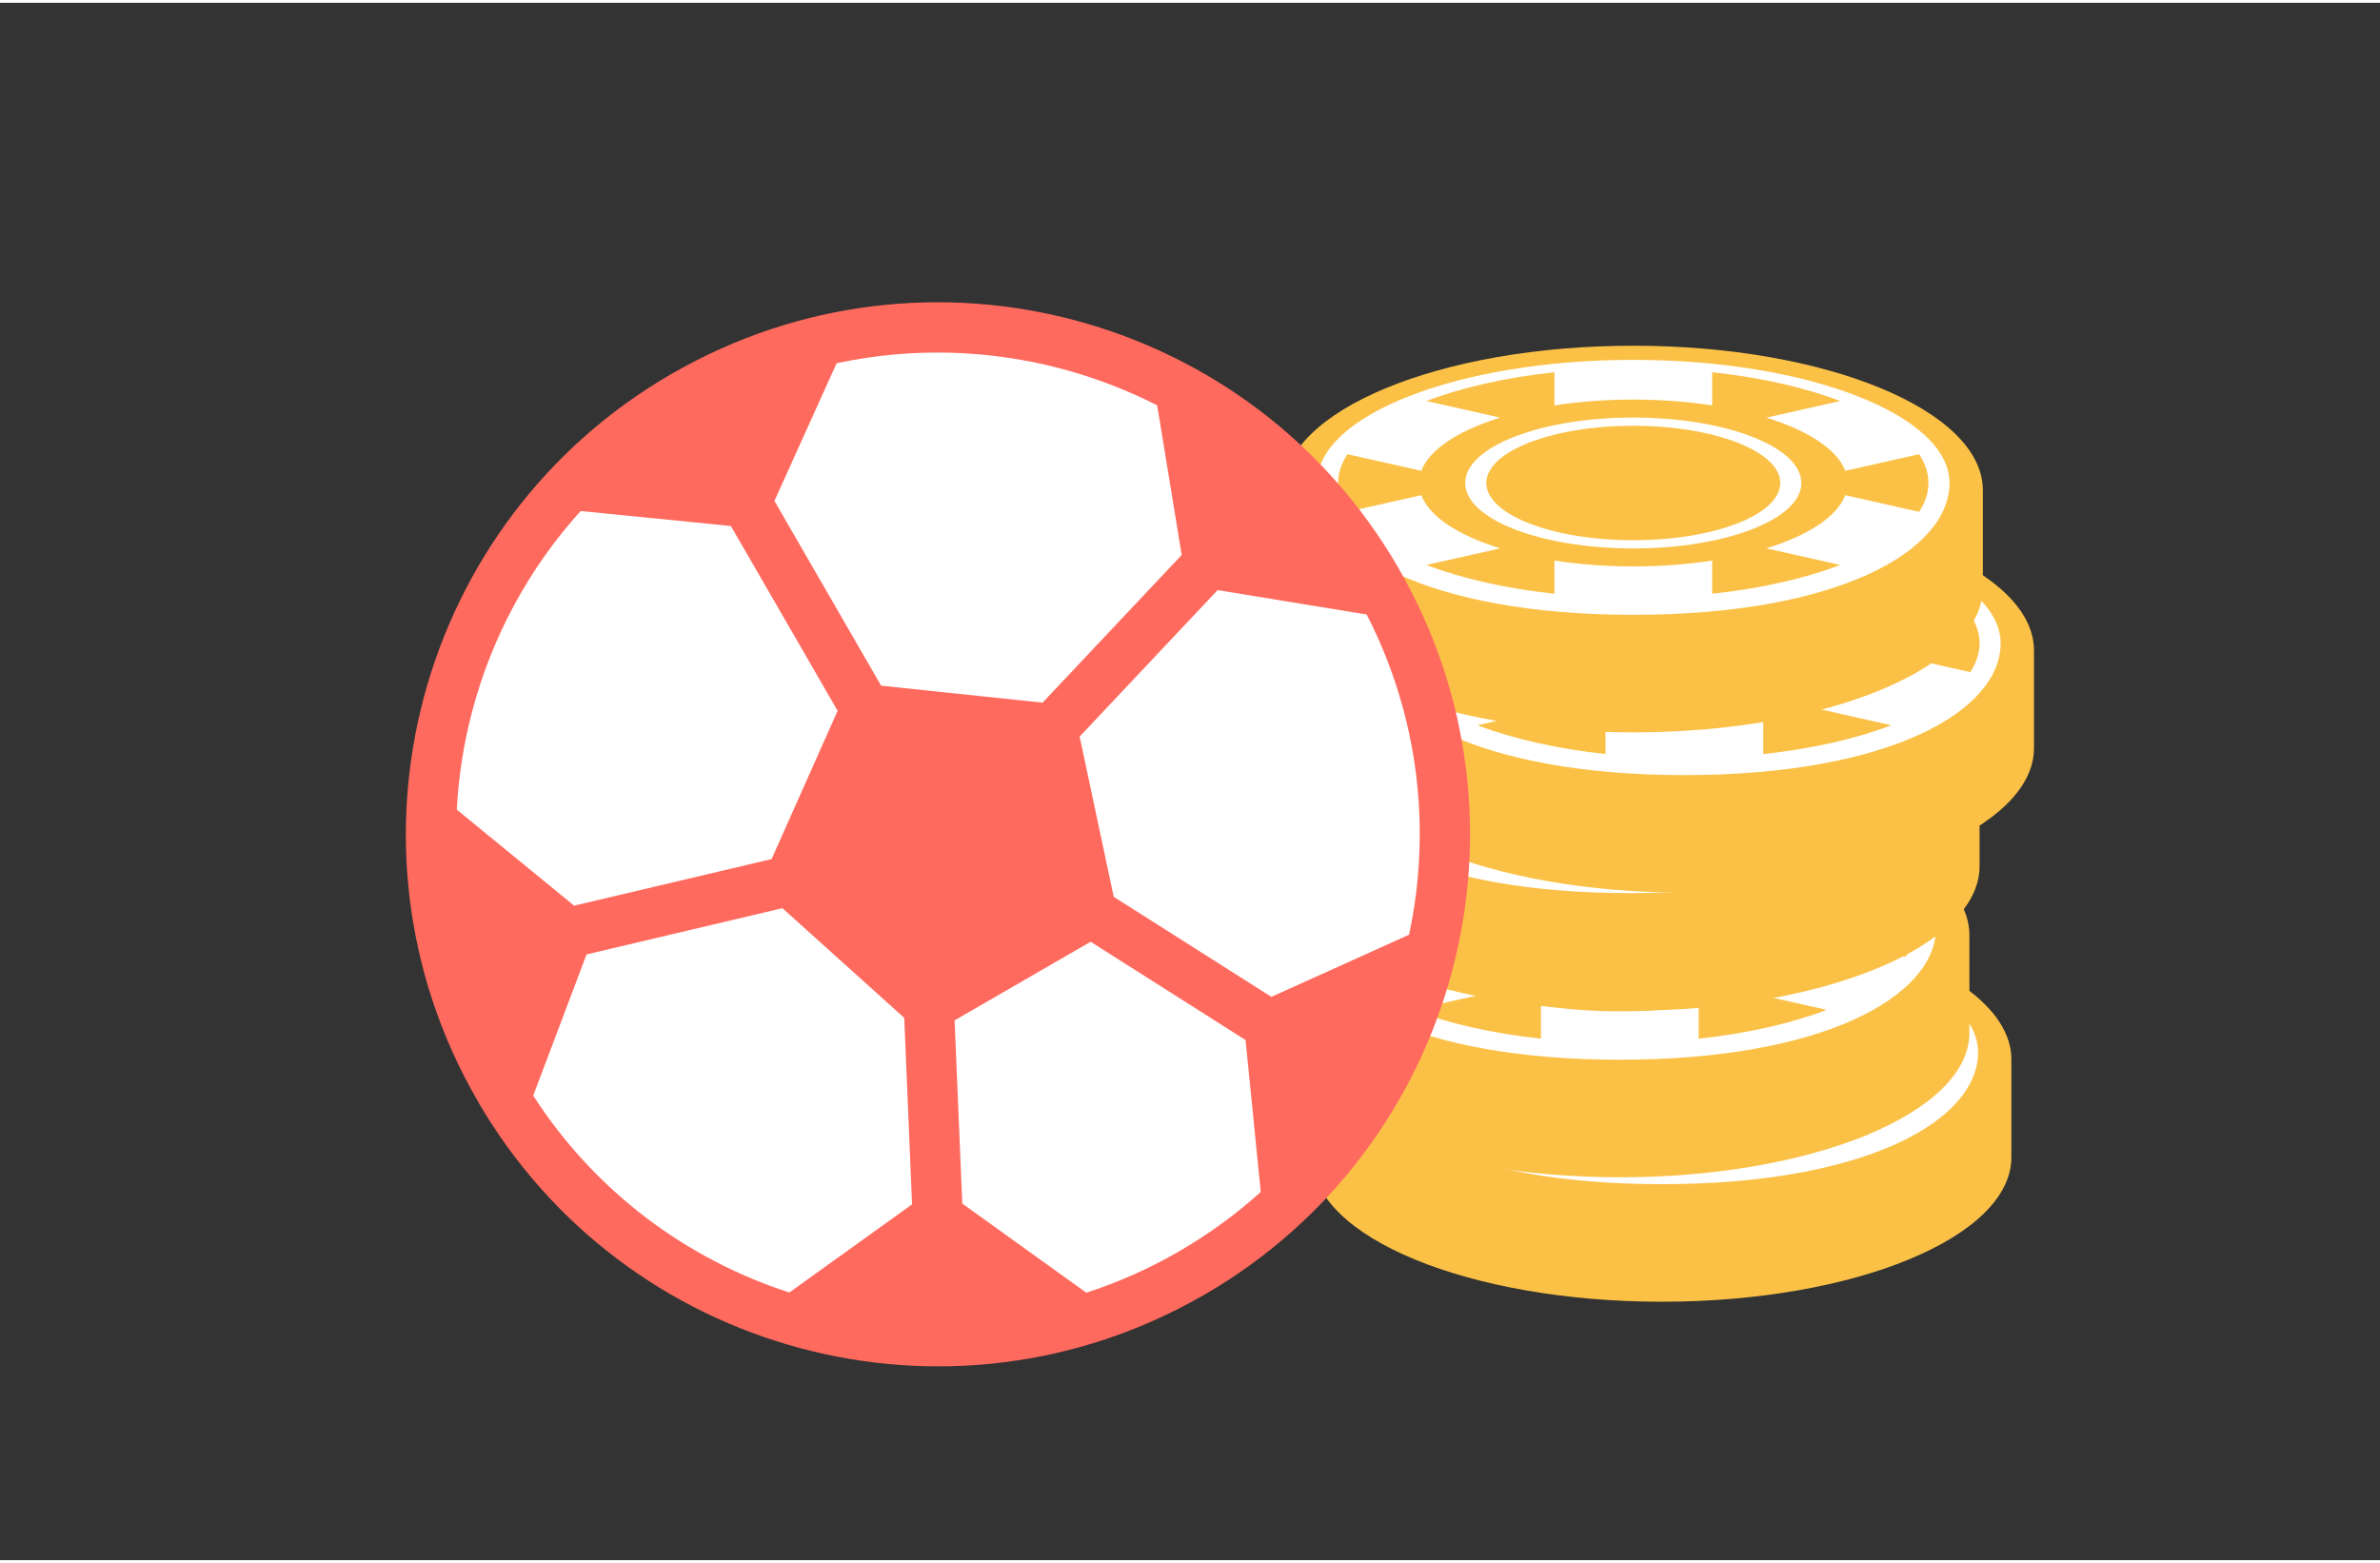 <?xml version="1.0" encoding="UTF-8"?>
<!DOCTYPE svg PUBLIC "-//W3C//DTD SVG 1.1//EN" "http://www.w3.org/Graphics/SVG/1.1/DTD/svg11.dtd">
<!-- Creator: CorelDRAW 2018 (64-Bit) -->
<svg xmlns="http://www.w3.org/2000/svg" xml:space="preserve" width="236px" height="155px" version="1.1" style="shape-rendering:geometricPrecision; text-rendering:geometricPrecision; image-rendering:optimizeQuality; fill-rule:evenodd; clip-rule:evenodd"
viewBox="0 0 87823 57473.7"
 xmlns:xlink="http://www.w3.org/1999/xlink">
 <rect x="0" y="0" width="87823" height="57473.7" fill="#333333" stroke="none"/>
 <defs>
  <style type="text/css">
   <![CDATA[
    .fil4 {fill:none}
    .fil0 {fill:#FAC146}
    .fil2 {fill:white}
    .fil3 {fill:#FF6A5E;fill-rule:nonzero}
    .fil1 {fill:white;fill-rule:nonzero}
   ]]>
  </style>
 </defs>
 <g id="Layer_x0020_1">
  <g id="_2135572585344">
   <g>
    <g>
     <path class="fil0" d="M74221.5 39001.5l0 3600.9c0,2946 -5775.4,5334.1 -12899.8,5334.1 -7124.4,0 -12899.9,-2388.1 -12899.9,-5334.1l0 -3600.9c0,-2945.8 5775.5,-5334 12899.9,-5334 7124.4,0 12899.8,2388.2 12899.8,5334z"/>
     <path class="fil1" d="M61321.7 34190c3222.2,0 6139.7,508.6 8251.3,1330.9 2111.8,822.2 3418,1958.1 3418,3212.9 0,2509.2 -4127.9,4864.3 -11669.3,4864.3 -7541.5,0 -11669.4,-2355.1 -11669.4,-4864.3 0,-1254.8 1306.2,-2390.7 3418,-3212.9 2111.8,-822.3 5029.4,-1330.9 8251.4,-1330.9zm2910.1 455.8l0 1225c-900.8,-138.9 -1882.5,-215.2 -2910.1,-215.2 -1027.6,0 -2009.4,76.3 -2910.1,215.2l0 -1225c-1806.9,194.6 -3425.2,566 -4724.5,1063.2l2724 612.5c-1539.2,475.7 -2612.4,1169.9 -2910.6,1962.3l-2725.8 -612.6c-224.8,339.5 -344.8,695.5 -344.8,1062.6 0,366.8 120,723 344.8,1062.4l2725.8 -612.6c298,792.5 1371.4,1486.6 2910.6,1962.4l-2724 612.4c1299.3,497.2 2917.6,868.6 4724.5,1063.2l0 -1224.9c900.7,138.8 1882.5,215.1 2910.1,215.1 1027.6,0 2009.3,-76.3 2910.1,-215.1l0 1224.9c1807,-194.6 3425.3,-565.9 4724.5,-1063.2l-2724.1 -612.4c1539.4,-475.8 2612.6,-1169.9 2910.6,-1962.4l2725.8 612.6c225,-339.4 344.8,-695.6 344.8,-1062.4 0,-367.1 -119.8,-723.1 -344.8,-1062.6l-2725.8 612.6c-298.1,-792.4 -1371.4,-1486.6 -2910.6,-1962.3l2724.1 -612.5c-1299.2,-497.2 -2917.5,-868.6 -4724.5,-1063.2zm-2910.1 1673.2c1712.3,0 3262.9,270.4 4385,707.3 1122.3,436.9 1816.6,1040.7 1816.6,1707.5 0,666.6 -694.3,1270.4 -1816.6,1707.4 -1122.1,436.8 -2672.7,707.2 -4385,707.2 -1712.2,0 -3262.9,-270.4 -4385.1,-707.2 -1122.1,-437 -1816.4,-1040.8 -1816.4,-1707.4 0,-666.8 694.3,-1270.6 1816.4,-1707.5 1122.2,-436.9 2672.9,-707.3 4385.1,-707.3zm3835.4 921.2c-981.3,-382.1 -2337.4,-618.4 -3835.4,-618.4 -1497.9,0 -2854.1,236.3 -3835.4,618.4 -981.3,382.3 -1588.4,910.3 -1588.4,1493.6 0,583.1 607.1,1111.1 1588.4,1493.4 981.3,382 2337.5,618.5 3835.4,618.5 1498,0 2854.1,-236.5 3835.4,-618.5 981.3,-382.3 1588.4,-910.3 1588.4,-1493.4 0,-583.3 -607.1,-1111.3 -1588.4,-1493.6z"/>
    </g>
    <g>
     <path class="fil0" d="M72671.8 34408.7l0 3601.1c0,2946 -5775.4,5334 -12899.7,5334 -7124.5,0 -12899.9,-2388 -12899.9,-5334l0 -3601.1c0,-2945.8 5775.4,-5333.9 12899.9,-5333.9 7124.3,0 12899.7,2388.1 12899.7,5333.9z"/>
     <path class="fil1" d="M59772.1 29597.2c3222.2,0 6139.6,508.6 8251.2,1331 2111.8,822.2 3418,1958.1 3418,3212.8 0,2509.2 -4127.9,4864.4 -11669.2,4864.4 -7541.5,0 -11669.5,-2355.2 -11669.5,-4864.4 0,-1254.7 1306.3,-2390.6 3418,-3212.8 2111.7,-822.4 5029.4,-1331 8251.5,-1331zm2910 456l0 1224.9c-900.8,-138.9 -1882.5,-215.3 -2910,-215.3 -1027.7,0 -2009.4,76.4 -2910.2,215.3l0 -1224.9c-1806.9,194.4 -3425.1,565.9 -4724.5,1063l2724 612.5c-1539.1,475.7 -2612.4,1170 -2910.6,1962.4l-2725.7 -612.7c-224.9,339.5 -344.8,695.6 -344.8,1062.6 0,366.9 119.9,723.1 344.8,1062.6l2725.7 -612.8c298,792.5 1371.3,1486.8 2910.6,1962.5l-2724 612.4c1299.4,497.1 2917.6,868.5 4724.5,1063.2l0 -1225c900.8,138.9 1882.5,215.3 2910.2,215.3 1027.5,0 2009.2,-76.4 2910,-215.3l0 1225c1806.9,-194.7 3425.3,-565.9 4724.5,-1063.2l-2724 -612.4c1539.3,-475.7 2612.6,-1170 2910.6,-1962.5l2725.7 612.8c225.1,-339.5 344.8,-695.7 344.8,-1062.6 0,-367 -119.7,-723.1 -344.8,-1062.6l-2725.7 612.7c-298.2,-792.4 -1371.5,-1486.7 -2910.6,-1962.4l2724 -612.5c-1299.2,-497.1 -2917.6,-868.6 -4724.5,-1063zm-2910 1673.1c1712.2,0 3262.8,270.3 4384.9,707.2 1122.3,437 1816.6,1040.7 1816.6,1707.5 0,666.6 -694.3,1270.4 -1816.6,1707.5 -1122.1,436.9 -2672.7,707.1 -4384.9,707.1 -1712.3,0 -3263,-270.2 -4385.2,-707.1 -1122.1,-437.1 -1816.4,-1040.9 -1816.4,-1707.5 0,-666.8 694.3,-1270.5 1816.4,-1707.5 1122.2,-436.9 2672.9,-707.2 4385.2,-707.2zm3835.3 921.2c-981.3,-382.1 -2337.4,-618.4 -3835.3,-618.4 -1498,0 -2854.2,236.3 -3835.5,618.4 -981.3,382.2 -1588.4,910.2 -1588.4,1493.5 0,583.2 607.1,1111.2 1588.4,1493.4 981.3,382.1 2337.5,618.5 3835.5,618.5 1497.9,0 2854,-236.4 3835.3,-618.5 981.3,-382.2 1588.4,-910.2 1588.4,-1493.4 0,-583.3 -607.1,-1111.3 -1588.4,-1493.5z"/>
    </g>
    <g>
     <path class="fil0" d="M73047 28260.5l0 3601c0,2946 -5775.5,5334 -12899.9,5334 -7124.3,0 -12899.7,-2388 -12899.7,-5334l0 -3601c0,-2945.9 5775.4,-5333.9 12899.7,-5333.9 7124.4,0 12899.9,2388 12899.9,5333.9z"/>
     <path class="fil1" d="M60147.1 23449c3222.4,0 6139.7,508.7 8251.5,1330.9 2111.6,822.2 3418,1958.2 3418,3212.8 0,2509.4 -4128.1,4864.5 -11669.5,4864.5 -7541.3,0 -11669.2,-2355.1 -11669.2,-4864.5 0,-1254.6 1306.2,-2390.6 3417.9,-3212.8 2111.7,-822.2 5029.3,-1330.9 8251.3,-1330.9zm2910.2 455.9l0 1224.9c-900.8,-138.9 -1882.5,-215.2 -2910.2,-215.2 -1027.5,0 -2009.2,76.3 -2910,215.2l0 -1224.9c-1806.9,194.6 -3425.3,566 -4724.5,1063.2l2724 612.4c-1539.1,475.6 -2612.4,1169.9 -2910.6,1962.4l-2725.9 -612.8c-224.9,339.5 -344.6,695.6 -344.6,1062.6 0,367 119.7,723.1 344.6,1062.6l2725.9 -612.6c298,792.3 1371.3,1486.6 2910.6,1962.3l-2724 612.4c1299.2,497.3 2917.6,868.5 4724.5,1063.2l0 -1225c900.8,139 1882.5,215.3 2910,215.3 1027.7,0 2009.4,-76.3 2910.2,-215.3l0 1225c1806.9,-194.7 3425.1,-565.9 4724.3,-1063.2l-2724 -612.4c1539.3,-475.7 2612.6,-1170 2910.6,-1962.3l2725.9 612.6c224.9,-339.5 344.8,-695.6 344.8,-1062.6 0,-367 -119.9,-723.1 -344.8,-1062.6l-2725.9 612.8c-298,-792.5 -1371.4,-1486.8 -2910.6,-1962.4l2724 -612.4c-1299.2,-497.3 -2917.4,-868.6 -4724.3,-1063.2zm-2910.2 1673.1c1712.5,0 3262.9,270.3 4385.1,707.3 1122.2,436.9 1816.4,1040.8 1816.4,1707.4 0,666.8 -694.2,1270.6 -1816.4,1707.5 -1122.2,436.9 -2672.6,707.3 -4385.1,707.3 -1712.3,0 -3262.8,-270.4 -4384.9,-707.3 -1122.3,-436.9 -1816.6,-1040.7 -1816.6,-1707.5 0,-666.6 694.3,-1270.5 1816.6,-1707.4 1122.1,-437 2672.6,-707.3 4384.9,-707.3zm3835.5 921.3c-981.5,-382.2 -2337.6,-618.5 -3835.5,-618.5 -1497.7,0 -2854,236.3 -3835.3,618.5 -981.4,382.1 -1588.6,910.1 -1588.6,1493.4 0,583.3 607.2,1111.3 1588.6,1493.4 981.3,382.2 2337.6,618.5 3835.3,618.5 1497.9,0 2854,-236.3 3835.5,-618.5 981.3,-382.1 1588.4,-910.1 1588.4,-1493.4 0,-583.3 -607.1,-1111.3 -1588.4,-1493.4z"/>
    </g>
    <g>
     <path class="fil0" d="M75054.7 23904.7l0 3601.1c0,2946 -5775.4,5334 -12899.9,5334 -7124.3,0 -12899.8,-2388 -12899.8,-5334l0 -3601.1c0,-2945.8 5775.5,-5333.9 12899.8,-5333.9 7124.5,0 12899.9,2388.1 12899.9,5333.9z"/>
     <path class="fil1" d="M62154.8 19093.2c3222.3,0 6139.8,508.7 8251.4,1331 2111.8,822.2 3418,1958 3418,3212.8 0,2509.2 -4127.9,4864.4 -11669.4,4864.4 -7541.4,0 -11669.3,-2355.2 -11669.3,-4864.4 0,-1254.8 1306.2,-2390.6 3418,-3212.8 2111.6,-822.3 5029.2,-1331 8251.3,-1331zm2910.1 456l0 1224.9c-900.7,-138.9 -1882.4,-215.3 -2910.1,-215.3 -1027.5,0 -2009.3,76.4 -2910,215.3l0 -1224.9c-1806.9,194.4 -3425.3,565.8 -4724.5,1063l2724 612.5c-1539.2,475.7 -2612.5,1170 -2910.6,1962.4l-2725.8 -612.7c-225,339.5 -344.8,695.6 -344.8,1062.6 0,366.9 119.8,723.1 344.8,1062.6l2725.8 -612.8c298,792.5 1371.3,1486.8 2910.6,1962.5l-2724 612.3c1299.2,497.2 2917.6,868.6 4724.5,1063.2l0 -1224.9c900.7,138.9 1882.5,215.3 2910,215.3 1027.7,0 2009.4,-76.4 2910.1,-215.3l0 1224.9c1806.9,-194.6 3425.2,-565.8 4724.5,-1063.2l-2724 -612.3c1539.3,-475.7 2612.6,-1170 2910.6,-1962.5l2725.8 612.8c224.9,-339.5 344.8,-695.7 344.8,-1062.6 0,-367 -119.9,-723.1 -344.8,-1062.6l-2725.8 612.7c-298.1,-792.4 -1371.4,-1486.7 -2910.6,-1962.4l2724 -612.5c-1299.3,-497.2 -2917.6,-868.6 -4724.5,-1063zm-2910.1 1673c1712.4,0 3263,270.4 4385.1,707.3 1122.1,437 1816.4,1040.7 1816.4,1707.5 0,666.6 -694.3,1270.4 -1816.4,1707.5 -1122.1,436.9 -2672.7,707.1 -4385.1,707.1 -1712.2,0 -3262.9,-270.2 -4385,-707.1 -1122.3,-437.1 -1816.5,-1040.9 -1816.5,-1707.5 0,-666.8 694.2,-1270.5 1816.5,-1707.5 1122.1,-436.9 2672.8,-707.3 4385,-707.3zm3835.4 921.3c-981.3,-382.1 -2337.3,-618.4 -3835.4,-618.4 -1497.8,0 -2854,236.3 -3835.3,618.4 -981.3,382.2 -1588.5,910.2 -1588.5,1493.5 0,583.1 607.2,1111.2 1588.5,1493.4 981.3,382.1 2337.5,618.5 3835.3,618.5 1498.1,0 2854.1,-236.4 3835.4,-618.5 981.4,-382.2 1588.5,-910.3 1588.5,-1493.4 0,-583.3 -607.1,-1111.3 -1588.5,-1493.5z"/>
    </g>
    <g>
     <path class="fil0" d="M73168.8 17989.2l0 3601.1c0,2946 -5775.4,5334 -12899.9,5334 -7124.3,0 -12899.7,-2388 -12899.7,-5334l0 -3601.1c0,-2945.8 5775.4,-5333.8 12899.7,-5333.8 7124.5,0 12899.9,2388 12899.9,5333.8z"/>
     <path class="fil1" d="M60268.9 13177.7c3222.4,0 6139.8,508.7 8251.5,1331 2111.7,822.2 3418,1958.2 3418,3212.8 0,2509.3 -4128,4864.4 -11669.5,4864.4 -7541.3,0 -11669.2,-2355.1 -11669.2,-4864.4 0,-1254.6 1306.2,-2390.6 3417.9,-3212.8 2111.7,-822.3 5029.3,-1331 8251.3,-1331zm2910.2 456l0 1224.9c-900.8,-138.9 -1882.5,-215.3 -2910.2,-215.3 -1027.5,0 -2009.2,76.4 -2910,215.3l0 -1224.9c-1806.9,194.6 -3425.3,566 -4724.5,1063.1l2724 612.4c-1539.1,475.7 -2612.4,1170 -2910.6,1962.5l-2725.7 -612.8c-225.1,339.5 -344.8,695.6 -344.8,1062.6 0,367 119.7,723.1 344.8,1062.6l2725.7 -612.7c298,792.4 1371.3,1486.7 2910.6,1962.4l-2724 612.3c1299.2,497.4 2917.6,868.6 4724.5,1063.2l0 -1224.9c900.8,138.9 1882.5,215.3 2910,215.3 1027.7,0 2009.4,-76.4 2910.2,-215.3l0 1224.9c1806.9,-194.6 3425.1,-565.8 4724.5,-1063.2l-2724 -612.3c1539.3,-475.7 2612.6,-1170 2910.6,-1962.4l2725.7 612.7c224.9,-339.5 344.8,-695.6 344.8,-1062.6 0,-367 -119.9,-723.1 -344.8,-1062.6l-2725.7 612.8c-298.2,-792.5 -1371.5,-1486.8 -2910.6,-1962.5l2724 -612.4c-1299.4,-497.3 -2917.6,-868.5 -4724.5,-1063.1zm-2910.2 1673c1712.5,0 3263,270.4 4385.2,707.3 1122.1,437 1816.3,1040.9 1816.3,1707.5 0,666.8 -694.2,1270.5 -1816.3,1707.5 -1122.2,436.9 -2672.7,707.2 -4385.2,707.2 -1712.1,0 -3262.8,-270.3 -4384.9,-707.2 -1122.3,-437 -1816.6,-1040.7 -1816.6,-1707.5 0,-666.6 694.3,-1270.5 1816.6,-1707.5 1122.1,-436.9 2672.8,-707.3 4384.9,-707.3zm3835.5 921.4c-981.3,-382.2 -2337.4,-618.5 -3835.5,-618.5 -1497.7,0 -2854,236.3 -3835.3,618.5 -981.3,382.1 -1588.4,910.1 -1588.4,1493.4 0,583.3 607.1,1111.3 1588.4,1493.4 981.3,382.2 2337.6,618.5 3835.3,618.5 1498.1,0 2854.2,-236.3 3835.5,-618.5 981.3,-382.1 1588.4,-910.1 1588.4,-1493.4 0,-583.3 -607.1,-1111.3 -1588.4,-1493.4z"/>
    </g>
   </g>
   <circle class="fil2" cx="34610.1" cy="30686.9" r="18963.4"/>
   <path class="fil3" d="M24800.9 13684.4c4694.6,-2709.1 10041,-3260.1 14889.8,-1961 4852.7,1300.4 9209.4,4452.1 11919.9,9146.6l2 7.6c2709.1,4694.4 3260.1,10040.9 1961,14889.7 -1300.2,4852.6 -4452.1,9209.5 -9146.6,11919.9l-7.6 2.1c-4694.4,2709.1 -10040.9,3260 -14889.7,1961 -4852.6,-1300.2 -9209.5,-4452.1 -11919.9,-9146.6l-2.1 -7.6c-2709.1,-4694.6 -3260,-10041 -1961,-14889.8 1300.4,-4852.7 4452.1,-9209.5 9146.6,-11919.9l7.6 -2zm16295.7 19309l5818 3692.1 5081.3 -2294.3c828.2,-3882 368.3,-8051.3 -1565.4,-11816.5l-5499.9 -900.6 -5090.9 5405.3 1256.9 5914zm4865.8 5287.1l-5717.4 -3628.3 -2507.9 1447.9 0.9 1.6 -2512.9 1451 283.3 6761.6 4577.8 3289.6c1165.3,-378.2 2308.9,-882.8 3412.3,-1519.6l-0.9 -1.5c1104,-637.3 2113.8,-1375.6 3024.4,-2195.9l-559.6 -5606.4zm-12307.4 6062.4l-288.2 -6882.6 -4495 -4047 -7227.3 1705.9 -1968.9 5210.7c2294.7,3559.6 5676.2,6043.5 9452,7266.4l4527.4 -3253.4zm-12469.3 -11022.8l7287.2 -1720 2435.7 -5470.7 -3938 -6820.6 -5544.2 -553.4c-1914.8,2115.2 -3265.4,4638.4 -3986.4,7330.1 -322.4,1203.7 -519.1,2440.9 -584.4,3690.3l4330.1 3544.3zm17285.7 -7492.1l5133.7 -5450.5 -904.3 -5521.1c-1115.1,-568.4 -2285.3,-1017.2 -3489.3,-1339.7 -2691.9,-721.2 -5551.9,-814.1 -8340.4,-214.4l-2293.9 5080.6 3936.8 6818.7 5957.4 626.4z"/>
  </g>
 </g>
 <g id="text">
  <rect class="fil4" x="-0.1" width="87823" height="57473.7"/>
 </g>
</svg>
